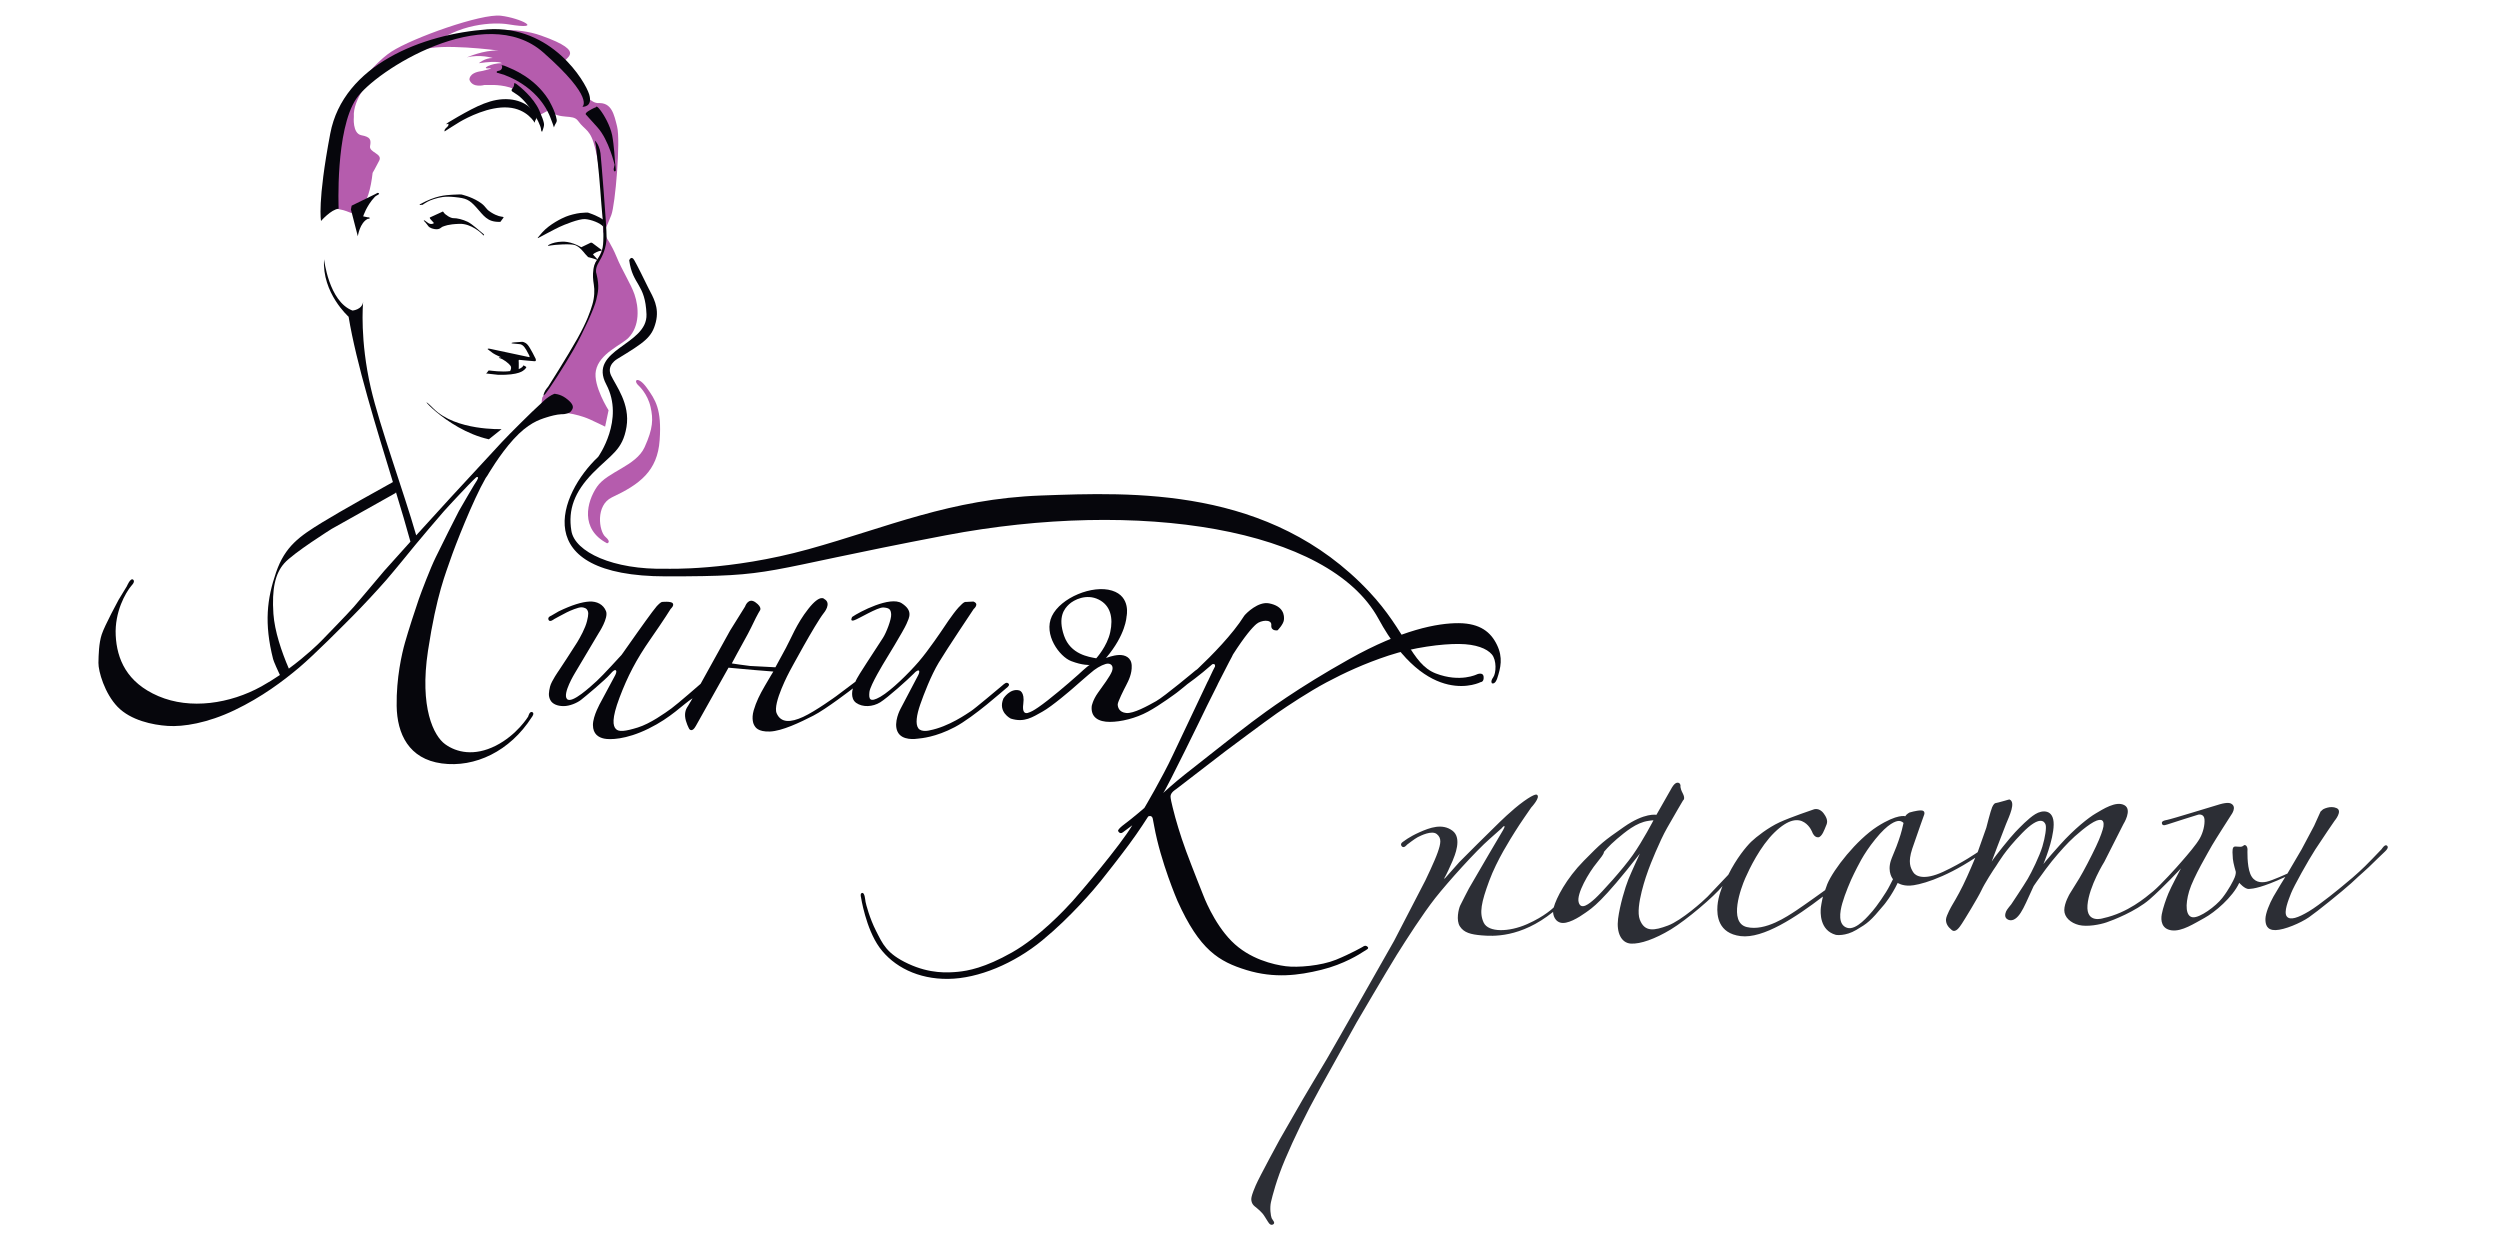 <?xml version="1.0" encoding="UTF-8"?> <svg xmlns="http://www.w3.org/2000/svg" version="1.2" viewBox="0 0 3032 1529" width="159" height="80"><defs><clipPath id="cp1"><path d="m-400-455h3508v2480h-3508z"></path></clipPath></defs><style>.a{fill:#b55cad}.b{fill:#2c2e35}.c{fill:#06060c}</style><g clip-path="url(#cp1)"><path class="a" d="m655.7 483.3l17.5-27.5 33.3-56.8c0 0 12.1-29.6 13.9-35.6 1.8-6-1.6-29.4-1.6-29.4 0 0-1-13 2.9-17 3.9-3.9 9.2-20.1 9.2-20.1l1.8-9.7c0 0 7.5 10.8 13.1 24.5 7.1 17.4 17.5 33.1 22 46.1 5.5 16 6.5 38.5-7.1 52.6-8.6 9-35.6 19-39.8 40.1-3.7 18.3 15.4 48.2 15.4 48.2l-4.2 19.9c0 0-10.4-5.1-18.5-8.8-8.1-3.7-29.6-10.7-46.4-7.6-16.7 3.1-11.5-18.9-11.5-18.9z"></path><path class="a" d="m449.5 210.1c-2.1 18.2-6.3 37.3-16.8 45-10.5 7.7-8 2-24.1-0.8-16.1-2.8-13.6-64.2-6.6-94.3 7-30.1 44.4-80.4 70.3-97.2 25.9-16.8 109.2-46.5 133-43.7 23.8 2.8 54.1 17.9 9.4 10.5-17.9-3-62.6-1.1-94.8 27.6 0 0 74.9-35 134.3-14 59.5 21 25.2 27.3 28 33.6 2.8 6.3 25.7 49.2 41.8 48.5 16.1-0.7 19 13.7 22.7 28.6 4.3 17-2.2 95-7.1 107.6-4.9 12.6-9.8 22.4-9.8 22.4 0 0-0.7-65.8-9.3-101.9-6.1-25.7-12.2-22.5-21.3-35.1-6.5-9-21.1-0.5-35.9-12.8l-10.2 5.5c0 0-12.9-20.2-26.2-28.6-13.3-8.4-32.8-7.7-32.8-7.7h-8.7c0 0-14.3 4.2-18.2-6.3 0 0-1.1-8.4 14.3-10.5 0 0 18.8-4.1 9.1-3.4-9.8 0.7 2.8-6.3 16-6.3 0 0-3.5-3.5-27.9 0 0 0 7-6.3 16.8-6.3 0 0-15.4-4.9-31.5-0.7 0 0 20.3-9.1 38.4-8.4 0 0-71.5-9.5-92.5-0.4-20.9 9.1-60.7 32.5-60.7 32.5 0 0-24.1 26.9-22.5 48.5 0 0-2 20.3 9.2 22.4 11.2 2.1 11.9 5.6 10.5 13.2-1.4 7.7 15.4 9.1 11.2 17.5-4.2 8.4-8.1 15-8.1 15z"></path><path class="a" d="m772.8 468.7c0 0 11 9.8 14.6 26.2 3.2 14.3 3.2 25.6-7.3 48.7-10.5 23-45.2 29.7-57.8 48-12.6 18.3-20.8 51.5 12.2 68.8 0 0 5.8-1.1-2.1-7.9-7.8-6.8-12.2-38.4 8.1-48 33.5-15.7 55.3-31.8 57.9-69.5 2.7-37.7-5.2-49-15.7-63.7-10.5-14.7-17.3-9.4-9.9-2.6z"></path><path fill-rule="evenodd" class="b" d="m2854.6 1073.6c-11.4 10.3-41.6 34.6-51.4 41.4-10.2 7-29.8 15.4-40.6 15.6-10.7 0.2-12.4-6.9-12.3-13.7 0.2-6.9 4.9-18.4 9.7-27 4.8-8.5 14.5-24 14.5-24-28.2 13.1-39.1 14.4-44.3 14.7-5.1 0.3-11.7-7.5-11.7-7.5-8.2 17.8-30 36-42.3 42.7-12.4 6.7-27.3 16.7-39.8 15.1-12.4-1.6-13.5-12-12.1-19.6 1.4-7.7 5.4-18.9 8.1-25.4 2.6-6.6 15.2-30.3 15.2-30.3 0 0-21.6 23.3-38.3 37.8-16.7 14.4-44.4 25.2-52.2 27.8-7.8 2.7-23.4 5.7-33.5 3.2-10.1-2.5-17.8-9.4-17.8-18.1 0-8.7 6.6-19.8 6.6-19.8 0 0 6.5-10.4 11.7-18.9 5.1-8.4 14.8-27.1 20.2-38.6 5.5-11.5 8.4-20.3 9.1-24.3 0.6-4.1 0.6-10.4-8.1-7.3-8.8 3.1-26.7 18.7-33.8 26-7.2 7.3-18.9 20.4-28.1 32.9-9.2 12.4-14.8 20.7-14.8 20.7-7.9 17.1-11.5 25.9-15.6 32.2-4 6.4-9.6 11.3-15.3 8.8-5.6-2.5-3.5-7.8-2.6-10.2 0.9-2.3 6.2-8.5 6.2-8.5 0 0 15.3-22.9 20-30.9 4.7-7.9 14.5-28 17.9-39.4 3.4-11.4 5.1-22.9 3.9-26.6-1.3-3.8-6.9-12-28.5 10.2-21.7 22.3-28.5 35.4-31.6 39.9-3.2 4.5-14.1 21.4-18.1 30.1-4.1 8.7-20.8 36-23.6 40.2-2.8 4.2-7.6 11.7-12.4 7.6-4.9-4-7-7.9-6.9-12.7 0.2-4.9 7.2-16.9 7.2-16.9 0 0 7.5-12.3 13.5-24.6 6.1-12.3 14.9-33.6 14.9-33.6-39.5 26.3-69.5 33.5-79.2 33.9-9.7 0.5-15.1-3.3-15.1-3.3-7.3 15.5-16.5 26.5-16.5 26.5-17 20.5-20.1 22.5-33.7 30.6-13.5 8.1-24.9 6.1-24.9 6.1-20.1-5.5-18.9-27.8-18.3-33.2 0.7-5.5 2.5-13.4 2.5-13.4-32.7 25.1-72.7 51.5-100 48.1-27.3-3.4-29.1-24.8-28.2-36.8 0.9-12 6.2-24.1 6.2-24.1-10.3 12.8-43.9 41.3-62.9 52.8-19 11.5-36.9 17.9-48.6 17.2-11.7-0.8-17.6-13.3-15.5-30.1 2.2-16.8 8.6-38.2 12.5-47.9 3.9-9.6 14-31.4 14-31.4-46.3 59.5-57.9 66-66 71.8-8.1 5.8-22.6 14.8-31 12-8.5-2.8-8.5-12.9-8.5-12.9-39.7 31.9-73.7 29.6-86.9 28.5-13.2-1.1-21.4-3.3-26.3-10.8-5-7.4-1.6-21.6 0.3-25.5 1.8-3.9 10.7-20.9 10.7-20.9l24.5-42.1c0 0 15.7-26.8 16.7-28.3 0.9-1.6 2.6-4.5 1.8-5.2-0.8-0.6-3.4 2.7-3.4 2.7l-14.2 12.6c-17.3 15.1-50.8 52.4-66.4 72.1-15.5 19.8-34.2 49-46.9 69.2-12.6 20.3-48.7 82-48.7 82 0 0-25.1 44.9-44.1 79.3-19 34.4-31.7 61.1-42.6 86.6-10.9 25.6-15.7 45.2-17.4 52.4-1.7 7.2-0.3 17.1 0.8 19.6 1.1 2.5 4.9 5.5 2 7.5-3 2-5.3-1.4-5.3-1.4 0 0-2-2.8-5.2-8.1-3.1-5.3-8.5-9.4-12.3-12.5-3.7-3.1-4.2-7.3-3.9-9.6 0.4-2.4 0.7-4.7 5.3-15.6 4.7-10.9 29.2-55.8 29.2-55.8l28-48.8c0 0 22.3-37.7 29.2-49 6.8-11.4 81.8-143.7 81.8-143.7l38-73.4c0 0 11.4-23.5 15.1-34.3 3.7-10.7 5-17.1-1.1-22.1-6.1-5-19.8 2-23.2 3.7-3.4 1.7-13.1 9.2-13.1 9.2 0 0-3.9 5.2-6.5 1.7-2.7-3.4 2.8-6 2.8-6 0 0 5.9-5 18.8-10.8 13-5.8 27.8-11.1 40.1-2 12.3 9 2.6 30.8 0.3 36.6-2.4 5.8-8.3 18.4-9.8 20.6-1.6 2.1 0.6 0.6 0.6 0.6 0 0 14.2-16.1 17.4-19.6 3.3-3.6 39.6-39.5 44-43.7 4.3-4.2 19.8-19.8 34.3-30.2 14.5-10.4 16-7.9 16-7.9 4.8 2.9-7 15.5-7 15.5 0 0-14.5 20.8-19.6 29.2-5.2 8.4-22 34.3-31.5 60.1-9.5 25.9-12.3 38.7-6.6 50.7 5.8 12 30.6 11.5 52.6 1.8 21.9-9.6 32.5-20.4 32.5-20.4 3-11.2 15.1-34.9 36.6-56.7 21.5-21.8 23.3-23.4 48.7-41.1 25.4-17.8 39.5-14.7 39.5-14.7l18.3-32.2c0 0 3.4-6.6 7-6.9 3.6-0.3 4 3.3 4 3.3 0 0-0.9 2.8 2.7 9.6 3.6 6.9 0.4 8.6 0.4 8.6 0 0-10.4 17.6-19.4 33.5-9.1 15.9-20.8 45.4-22.6 50.5-1.9 5.1-16.5 45.3-10.6 60.9 5.9 15.6 17.7 13.4 34.1 7.3 16.4-6 43.5-30.2 48.3-35.2 4.8-5 25.2-26.6 25.2-26.6 10-20.1 21.7-34.1 27.8-40.1 6.1-5.9 20.9-17.4 34.4-23.6 13.6-6.3 41-15.5 41-15.5 0 0 6.9-3.4 12.9 4.9 6.1 8.2 3.8 12.3 2.4 15.5-1.4 3.3-4.6 13-9.2 13.3-4.7 0.3-7-5.6-7-5.6 0 0-2.7-8.1-10-12.6-7.3-4.6-18.7-4.7-36.2 12.3-17.4 16.9-30.5 44.2-35.5 55.6-5 11.4-20.9 53.9 1.9 59.4 22.7 5.4 49.5-13.3 60-20.1 10.4-6.9 35.2-24.8 35.2-24.8l2.6-7.3c7.7-18.4 35.7-53.8 60.6-69.9 25-16 34.2-12.6 34.2-12.6 1.1-2.3 5-4.5 5-4.5 0 0 8.4-2.6 14.1-2.6 5.8 0 3.9 5.1 3.9 5.1 0 0-8.8 24.6-14.5 41.4-5.6 16.9-2 23.4 1 28.4 2.9 5 13.1 10.6 36.6-0.3 23.5-10.9 41.9-23.8 41.9-23.8l10.5-29.7c0 0 5.2-20.7 7.1-25 1.9-4.4 3.8-4.9 3.8-4.9 0 0 7.1-1.5 11.3-2.9 4.2-1.4 6-1.6 6-1.6 7.9 3.4 0 19.6-4.3 30.1-4.2 10.4-17.4 45.5-17.4 45.5 4.1-6.7 23.2-30.2 28.7-35.9 5.4-5.6 16-16.8 24.4-21.9 8.4-5.2 22.6-6.3 22.3 12.9-0.3 19.2-12.5 47.8-12.5 47.8 0 0 3-4.2 20.3-23.5 17.3-19.3 34.7-33 43.3-38 8.6-5 24.6-15.6 34.8-10.1 10.1 5.4-1.1 23-1.1 23l-23.2 45.8c0 0-18.6 29.6-20.5 52.7-1.8 23.1 19.2 15.9 19.2 15.9 29.8-6.5 51.4-25.1 60.6-32.7 9.2-7.7 28.4-28.8 35.2-36.8 6.9-7.9 17.2-19.9 21.4-27.3 4.2-7.3 6.4-16.8 5.8-23.6-0.7-6.9-7.4-5.5-7.4-5.5 0 0-33.2 10.3-37.8 12-4.7 1.7-6.3 0.9-6.6-1.9-0.3-2.8 6.1-3.6 6.1-3.6 7-1.4 54.7-16.3 64.5-19.1 9.8-2.8 12.8-1.1 12.8-1.1 8.9 3.7 0.8 14.2 0.8 14.2 0 0-19 29.6-23.1 36.7-4 7.2-22.9 39-27.9 55.8-5 16.9-4.2 30.9 4.4 31.8 8.5 0.9 28-13.4 35.8-23.4 7.8-9.9 13.6-21.2 15.1-25 1.6-3.9 1.4-6.8 1.4-6.8 0 0-3.1-10.4-3.6-15.8-0.4-5.5-0.9-11.3 0.4-13.6 1.2-2.3 4-1.1 8.5-1.1 4.5 0 3.9-2.9 6.4-1.9 2.5 1.1 2.5 5 2.5 5 0 0-0.9 19.3 3.4 29.9 4.4 10.6 13.1 10.9 19.8 9.5 6.7-1.4 25.3-9.9 25.3-9.9l17.3-29.5 15.2-28.6 7.8-17.3 3-2.7c0 0 8.7-5 16.5-1.5 7.8 3.4-2.5 15.5-2.5 15.5 0 0-14.6 21.2-23.4 34.8-8.7 13.5-26 44.4-29.4 53.1-3.4 8.7-9.2 22.9-5.3 28.2 3.9 5.3 14 1.6 26.9-6.1 13-7.6 40.2-30.2 40.2-30.2l12.8-10.7 8.3-7.4c6.4-5.4 27.2-27.4 27.2-27.4 0 0 3.8-6.2 6.3-4.3 2.5 1.8 0.3 4.8-2 7-2.4 2.1-15.3 14.8-20 19.3-3.9 3.7-10.6 9.6-12.7 11.5zm-854.3-75.8c-15 2.1-28.2 13.6-38.3 22-10 8.5-15.9 15.9-15.9 15.9 0 0 1.7 0.7-8.4 12.9-10 12.1-25 37.9-22.2 48.1 2.8 10.3 12.9 1.9 20.1-4.6 7.3-6.6 33.9-35.8 45.8-52.9 12-17 25-42 25-42-0.5-0.3-6.1 0.6-6.1 0.6zm310.1 2.6c0 0-1.9-2.4-5.5-2.5-3.6-0.1-13.2 2.8-28.7 22.1-15.6 19.2-21.6 33.6-25.9 41.8-4.2 8.2-11.3 25.4-14.3 36.1-3.1 10.8-5.5 26.3 5.8 29.9 11.3 3.6 26.3-15.2 30.9-20.3 4.5-5.1 16.6-22.1 20.9-31l4-7.8c0 0-7.1-8-2.7-22.3 0 0 2-5.8 4.6-11.7 2.7-6 7.4-19.6 8.8-25.5q2.1-8.8 2.1-8.8z"></path><path class="c" d="m743.6 200.3c0 0-6.8-29.9-20.7-45.4l-13.9-15.4c0 0-2.4-1.3 3.1-4.7 5.5-3.4 8.9-4.5 8.9-4.5 0 0 0.3-2.9 5 3.2 4.7 6 12.3 19.1 14.7 31.1 2.3 12.1 3.4 31.7 3.4 31.7 0 0 1 8.9 1 10.5 0 1.6-2.6 2.9-2.6-1.3z"></path><path class="c" d="m628.7 418.4c0 0-7.1-0.6-9.3-0.9-2.2-0.3-1-1 2-1.3 3-0.3 9.8-0.7 9.8-0.7 0 0 3.5-0.1 6.8 3.7 3.3 3.8 9.6 16.8 9.6 16.8 0 0 1.4 3.3-1.3 3.1-2.8-0.1-18.4-1.7-18.4-1.7 0 0-1.1 0-0.9 1.3 0.3 1.3 0.1 10 0.1 10 0 0 5-2 5.3-4.1 0 0-0.3-0.8 1.9 0.2 2.1 1.1 2.1 1.5 2.1 1.5 0 0-0.7 1.6-2.2 2.9-1.5 1.3-6.5 7-32.1 6.4l-14.5-1.6c0 0 0-0.5 0.5-0.7 0.5-0.1 2.1-2.7 2.1-2.7 0 0 0.2-0.3 1.7-0.2 1.4 0.1 14.7 2.1 24.7 0.7 0 0 2.4-3.8 0.5-6.5-1.9-2.8-8.9-8.3-13.1-9.2 0 0-2.1-1-0.5-1 1.6 0 2.2-0.1 2.2-0.1 0 0-7.4-3.2-9.8-4.9-2.5-1.7-6.7-5.1-6.7-5.1 0 0 0.6-1 3.1-0.3 2.5 0.6 46.9 10 46.9 10 0 0 2.2 1 0.5-2.3-1.8-3.4-4.9-10-8-12 0 0-1.5-1.1-3-1.3z"></path><path class="c" d="m386.8 268.6c0 0 12.1-14 21.4-14.9 0 0-4.2-95.5 21.4-133.7 22.9-34 156.5-118.7 227.3-56.3 63.5 56 47.5 66.1 47.5 66.1 0 0 13 0.9 8.4-14.9-4.7-15.8-45.7-84.7-123.9-79.2-78.2 5.6-175.1 42.9-190.9 126.7-15.9 83.8-11.2 106.2-11.2 106.2z"></path><path class="c" d="m606.3 521.6c0 0-55.6 2.2-82.6-24.8-27-27.1 13 25.1 67.1 37.2z"></path><path class="c" d="m443.8 265.9c-10 4.7-12.3 21.3-12.3 21.3l-8.4-32.6 0.9-4.6 27.6-13.5 4-2.1c0 0 3.7 0.7 0.4 2.4-3.3 1.7-4 2.7-4 2.7-10 10.6-14 23.5-14 23.5l5.8 1.2c0 0 2.1-0.3 2.1 0.9 0 1.2-2.1 0.8-2.1 0.8z"></path><path class="c" d="m721 177.5c0 0 0.8 9.1 2.4 22.2 1.6 13.1 4.2 49 4.2 49 0 0 1.3 15.5 1.8 19.1 0.5 3.7 0.8 19.7 0.5 24.9-0.2 5.2-0.7 12.1-4.4 18.1-3.7 6-6.6 9.4-7.6 16.5-1 7.1-0.5 12.6 0.5 18.8 1.1 6.3 0.8 15.5-1.8 24.1-2.6 8.7-6.3 19.9-18.1 41.2-11.8 21.2-35.6 58.6-35.6 58.6 0 0-3.7 4.2-4.7 7.1-1.1 2.9-2.1 5.8 1.6 1.3 3.6-4.4 22.2-32.5 34.3-53.9 12-21.5 25.1-50.3 27.2-59.8 2.1-9.4 4.2-15.9 0.3-31.9 0 0-2.4-5.3 2.6-13.6 5-8.4 9.4-17.6 9.7-30.7 0.2-13.1-6.8-97.2-7.4-102.1-0.5-5-3.1-12.1-6.8-15.5z"></path><path class="c" d="m650.6 288.5c0 0-1.1 1.4 0.2 0.8 1.2-0.6 19.7-10.6 25.5-13.3 5.7-2.7 23.8-10.1 31.3-9.7 7.5 0.5 18.8 4.8 22.3 9.3v-8.5c0 0-5.6-4.2-17.3-8.2l-1.5-0.5c0 0-3.8-0.1-9.2 0.5-5.3 0.6-13 2.6-17.4 4.4-4.5 1.8-19.6 8.9-28.9 19.3z"></path><path class="c" d="m663.7 298.8c0 0-2.2 0.1-0.5-0.9 1.6-1.1 6.3-3.1 12-3.8 5.7-0.7 14.4-1.2 28 6.4l10.6-5.1c0 0 1.3-1.1 2.8 0 1.5 1.2 11.5 8.6 11.5 8.6 0 0-0.2 1.1-1.6 0.9-1.5-0.1-8.2 2.7-9.1 4.5l5.6 6.1c0 0-0.5 0.8-1.7 0-1.2-0.8-9.9-3-9.9-3 0 0-1.6-1.6-3.5-3.8-1.8-2.2-6.7-8.8-12.5-10.8-5.9-1.9-25.3-0.3-29 0.4z"></path><path class="c" d="m507.2 248.2c0 0-1.4 1.4-0.1 1 1.2-0.3 3.2-0.3 3.2-0.3 0 0 0.4-0.4 1.7-1.2 1.2-0.7 5.5-3.8 12.3-5.8 6.7-2 12.6-3.7 25.5-2.3 13 1.4 17 2.7 25.9 12.7 8.9 9.9 13.1 17.5 27.7 17.4h1.4l4-5.5c0 0-0.1-0.4-1.4-0.7-1.3-0.2-6.1-0.4-14-5.4-7.9-4.9-5.3-7.2-15.1-13.2-9.8-6.1-20.9-8.5-20.9-8.5 0 0-2.6-0.3-11.3 0.3-8.7 0.6-19.7 1-38.9 11.5z"></path><path class="c" d="m582.1 284c0 0 2.1 2.2 2.5 2.2 0.3 0 1.3-0.8-1.7-2.9-2.9-2.1-11.8-10.6-17.7-13.6-5.9-2.9-13.5-4.7-17.3-4.5-3.7 0.2-10.5-4.5-11.8-6.7-1.3-2.2-1.4-1.2-4-0.1-2.5 1.1-12.9 5.9-12.9 5.9 0 0-1.1 0.5 1.5 3.1 2.6 2.6 3.3 3.8 3.3 3.8 0 0-3.5 3-8.2-1-4.7-4-4.6-1.9-3.4-1.1 1.2 0.9 4.8 5.8 4.8 5.8 0 0 1.3 2.5 7.8 3.6 6.4 1 7.6-2.4 10-3.1 2.4-0.7 5.6-2.8 20.1-3.3 14.5-0.5 27 11.9 27 11.9z"></path><path class="c" d="m669.9 154.9c0 0-2.3-7.3-4.6-12.7-2.2-5.4-13.9-35.3-56-51.3l-8.7-2.5c0 0-1.6-1.9 2.4-2.4 4-0.6 4.5-5.1 3.5-6-1-0.8 0.7-1.4 6.6 1.3 6 2.6 33 12.7 50.2 39.8 0 0 8.3 13.8 9.9 24.1 0 0 0.7 2.2-0.9 4.5-1.5 2.3-2.4 5.2-2.4 5.2z"></path><path class="c" d="m622.6 113.4l-3.2-2.1c0 0-2.2-1.1 0-3.7 2.3-2.6 2.1-5.4 2.1-5.4 0 0-0.7-2.6 3.2 0.2 3.8 2.8 20.4 16.1 27.4 31.9 7 15.9 5.7 17.2 5.6 18.9-0.2 1.7-2.1 6.8-2.1 6.8 0 0-1.3 0.5-1.4-3-0.2-3.5-5.4-14.3-10.3-21.4-4.9-7.2-13.1-17.3-20.3-21.5z"></path><path class="c" d="m537 159.8c0 0 9.6-6.4 18.5-11.7 8.9-5.2 35.8-19.2 58.9-17.4 23 1.7 32.1 18.5 32.1 18.5 0 0 0.2-2.3 1.6-4.4 1.4-2.1 1.2-3.5-0.6-6.4-1.7-3-10.8-15.9-31.9-17.7-21.1-1.7-40.2 8.6-62.4 21.2-22.1 12.5-11.8 8.5-11.8 8.5 0 0 1.4 1.6-1.4 4-2.8 2.5-3.5 3.9-3 5.4z"></path><path class="c" d="m495.5 658.4q0 0 0 0z"></path><path class="c" d="m669.9 752.7c0 0 11.4-6.3 15.7-8.4 4.2-2.1 13.7-6.1 17.7-6.1 0 0 4.9 0 6.8 2.8 1.9 2.8 2.1 5.4 0 14-2.1 8.7-8.4 19.9-11.9 25.7-3.5 5.9-22.2 34.2-22.2 34.2 0 0-9.1 12.8-10.8 19.6-1.6 6.8-2.3 11.4 0.3 16.4 2.5 4.9 8.6 7.4 16.1 7.4 7.5 0 16.1-3.7 21-7.4 4.9-3.8 29.7-24.4 36-31.8 6.3-7.5 7-3.5 7-3.5 0 0 0.7 1.1-1.1 4.9-1.9 3.7-17.8 33.2-17.8 33.2 0 0-9.4 16.3-9.4 27.5 0 11.3 7 15.2 13.6 16.6 6.5 1.4 25.9 1.7 54-12.1 28-13.8 41.1-29 53.5-36.9l-5.8 9.8c0 0-3.8 4.4-3.3 11.9 0.5 7.5 5.1 15.6 5.1 15.6 0 0 3.3 5 8-3.7 4.7-8.6 39.7-70.8 39.7-70.8l30.9 2.8 23.6 1.9c0 0-4.5 7.2-10.5 17.7-6.1 10.5-10.3 19-13.4 29.5-3 10.5-0.2 17 1 18.7 1.1 1.6 3.9 7.5 18.7 7 14.7-0.5 36.9-11.2 52.6-19.2 15.6-7.9 48.3-33.2 48.3-33.2 0 0-3.9 12 4 17.6 8 5.6 20.1 4.9 29.2-0.7 9.1-5.7 33.4-27.4 41.2-35.3 0 0 3.5-4.2 5.8-3.3 0 0 1.6 0.9-0.9 5.8-2.6 4.9-21.5 40.9-21.5 40.9 0 0-8.9 16.4-3.5 27.6 5.3 11.2 21.9 8.9 25.2 8.4 3.3-0.4 21-1.6 44.4-14 23.4-12.4 59.4-44.9 62.4-47.2 3.1-2.3 4.7-4.4 2.4-6.1-2.4-1.6-4.7 0.7-7.5 3.1-2.8 2.3-33.2 28-37.7 30.8-4.4 2.8-26.8 18.9-50.4 23.4 0 0-9.9 2.6-13.6-2.6-3.7-5.1-2.1-15.9 2.3-28.7 4.5-12.9 13.1-35.3 22.5-51 9.3-15.6 42.5-65.2 42.5-65.2 0 0 7.5-6.3-0.4-9.1l-9.4 0.5c0 0-1.4-1.2-8.6 6.7-7.3 8-19 26-19 26 0 0-17.5 26.2-29.4 39.9-11.9 13.8-33.2 34.9-46.5 42.6-13.4 7.7-14.3 2.6-13.4-5.9 1-8.4 18.5-36.9 18.5-36.9 0 0 23.4-38.1 26.6-45.8 3.3-7.7 8.2-15.9-5.8-25-14-9.1-51.2 10.3-60.3 16.6 0 0-3.3 5.8 2.1 4.2 5.4-1.6 28.8-16.1 35.8-15.7 7 0.5 9.1 2.1 9.5 8.2 0.5 6.1-6 22.7-10 28.8-4 6-15 23.1-19.9 30.6-4.9 7.5-12.4 19.1-13.5 22.6l-23.4 17.6c0 0-25 18.2-40.2 25.2-15.2 7-27.1 7.5-32.2-4.4-5.2-11.9 15.8-51 15.8-51 0 0 30.9-57.5 41.6-71 0 0 9.9-11.7 0.5-16.9 0 0-4.9-6.5-19.4 12-14.5 18.4-21 36.2-27.3 47.6-6.3 11.5-12.7 23.4-12.7 23.4 0 0-26.8-1.4-30.8-1.6-4-0.3-22.2-3.1-22.2-3.1 0 0 10.7-20.1 15.6-28.7 5-8.6 11.7-22.7 13.6-26.6 1.9-4 4.9-8.9 4.9-8.9 0 0 3.5-3.8-5.4-10.1-8.8-6.3-12.6 5.2-12.6 5.2l-18.2 29.2-35.8 64.7c0 0-27.8 24.3-35.5 29.9-7.7 5.6-25.7 18.5-40.9 23.2-15.2 4.7-23.1 5.6-26.6 1.8-3.6-3.7-5.4-12.1 4.4-38.1 9.8-25.9 20.3-46.2 37.4-70.8 17.1-24.5 24.8-37.1 24.8-37.1 0 0 4.6-4 2.5-6.8-2.1-2.8-13.1-1.6-13.1-1.6 0 0-1.8 0.2-6.3 5.1-4.4 4.9-23.8 32.3-23.8 32.3l-18.9 26.8c0 0-23.2 25.5-30.2 31.8-7 6.3-30.4 28.3-36.2 22-5.9-6.3 9.6-31.6 9.6-31.6l28.9-48.6c0 0 12.2-18.4 8.9-26.6-3.2-8.2-11.2-12.2-20.3-11.7-9.1 0.5-21.3 4.2-37.2 11.9l-9.3 5.4c0 0-4.5 1.4-3.1 4.9 1.5 3.5 6.6-0.7 6.6-0.7z"></path><path class="c" d="m1660.7 719.1c45.6 48.5 51.3 88 81.1 99.5 29.9 11.5 50.3 1 50.3 1 0 0 7.4-3.1 7.9 3.2 0.5 6.3-3.5 6.3-3.5 6.3 0 0-64.3 33.5-124.3-76.9-60.1-110.3-291.4-146.2-526.1-101.5-234.6 44.7-201.5 49.9-340 49.9-169-0.1-129.9-100.6-82.4-145.3 0 0 32.4-45.2 9.8-88-22.7-42.8 50.3-47.5 48.9-85.2-1.4-37.7-16.8-35-21-65.7 0 0 2.5-6.4 6.1-0.2 3.7 6.3 12.1 23.6 17.3 34.1 5.3 10.5 13.6 23 8.9 41.4-4.7 18.3-13.1 24.1-46.6 44.5 0 0-13.6 7.3-7.9 19.9 5.8 12.6 23.6 34.6 18.9 62.9-4.7 28.2-18.3 33-40.9 56-22.5 23.1-30.3 44.5-26.1 70.2 4.1 25.7 50.8 47.7 115.2 46.1 0 0 77.1 2.9 173-23.7 95.9-26.6 172.5-61.3 282.9-65.3 110.4-4 278.1-11.3 398.5 116.8z"></path><path fill-rule="evenodd" class="c" d="m1464.8 828.1c3.7-7.9 6.1-12.9 6.1-12.9l2.5-4.9c0 0 1.1-3.9-2.9-3l-0.3 0.1c-15.8 14-30.5 24.3-30.5 24.3l-2.5 2.1c-5.9 4.9-10.5 8.4-10.5 8.4 0 0-20.1 15-34.8 22.9-14.7 8-32.7 12.4-46.3 12.4-13.6 0-23.4-5.4-22-19.2 0 0 1.2-7.2 7.5-16.1 6.3-8.9 14.7-19.9 17.1-26.2 2.3-6.3-1-9.1-4.5-9.3-3.5-0.3-11.2 3.3-17.3 7.9-6 4.7-26.4 22.7-26.4 22.7 0 0-24.5 21.3-36.4 27.8-12 6.6-21.8 13.6-38.4 8.4 0 0-16.1-7.9-8.9-24.5 0 0 8-12.6 19-9.8 0 0 7.2 1.1 5.1 16.6-2.1 15.4 7 10.2 7 10.2 0 0 4.2-0.2 22.7-14.7 18.5-14.5 37.2-31.3 37.2-31.3 0 0 11.2-10.5 13.8-11.7 0 0-8.5 0.7-22.5-4.7-14-5.3-34.1-32.2-23.4-54.7 10.8-22.4 49.4-38.3 73-31 23.6 7.2 17.7 31.7 17.7 31.7 0 0-0.7 21.8-25 50.3 0 0 8.7-3.5 15.9-3.7 7.3-0.3 15 3 15.4 12.8 0.5 9.8-3.9 18.5-6.7 23.9-2.8 5.3-10.3 20.3-10.3 23.3 0 3.1 1.4 9.6 10.3 10.5 8.8 1 26.4-8.8 36.4-14.4 10.1-5.7 47.7-37.2 47.7-37.2l1.2-0.8 1.4-1.1c17.7-16.8 42.6-42.1 56.6-64.4l0.1-0.2c2.7-3.5 17.2-17.7 30.2-15.2 17.8 3.4 18.8 14.7 18.1 20.3-0.7 5.5-7.7 12.5-7.7 12.5 0 0-8.3 1.4-7.6-6.3 0.7-7.6-12.6-6.2-18.2-1.3-5.1 4.4-13.7 14.1-28.4 37 0 0-2.2 4.8-4.7 9.1-5 9.7-8.3 16.1-13.5 26.3l-0.8 1.8c-6 11.8-10.7 21.2-12.5 25-4.9 10.3-48.9 100.7-53.3 106.1 0 0 13.1-12.1 26.6-22.7 13.6-10.5 62.7-49.7 80.9-63.3 18.2-13.6 55.6-41.4 119-76.9 63.3-35.5 107-43.7 133-43.5 25.9 0.3 38.8 11 46.2 26.4 7.5 15.5 4.5 27.9 0.3 40.7 0 0-2.1 7.3-6.3 6.1 0 0-2.4-2.1 1.4-7.3 3.7-5.1 4.4-21-1.7-28-6-7-19.1-12.4-39.7-12.6-20.6-0.3-55.9 4.2-85.5 14-29.7 9.8-53.8 21-75.8 32.7-21.9 11.7-46.5 28.1-60 37.4-13.6 9.4-63.1 46.5-63.1 46.5l-59.9 46.1c0 0-6.5 3.7-6.5 8.6 0 4.9 5.1 22.7 5.8 25.7 0 0 5.4 19.9 13.1 40.7 7.7 20.8 20.8 53.5 20.8 53.5 0 0 12.4 33.7 34.4 55.9 21.9 22.2 51.4 28.7 65.9 30.6 14.5 1.9 43-0.5 61.2-7.9 18.3-7.5 32.5-15.7 32.5-15.7 0 0 3-2.6 5.6-0.2 2.6 2.3-0.7 3.5-4.7 6-3.9 2.6-23.8 15.5-51.4 22.2-27.6 6.8-57 10.6-90.7 0.3-33.6-10.3-57.2-24.3-84.1-84.2 0 0-20.3-46.9-28.3-90.9l-1.6-8.4c0 0-0.5-5.4-5.6-3.3 0 0-11.7 18.5-23.2 33.9-11.4 15.4-26.6 34.8-34.3 44.4-7.7 9.6-36.7 44-71.1 72.2-34.3 28.3-77.8 46.6-114.5 47-36.7 0.5-66.6-14.9-83.5-38.1-16.8-23.1-22.6-61.4-22.6-61.4 0 0-1.4-4.7 1.6-5 3.1-0.2 3.5 8.5 4 11 0.5 2.6 4.9 19.9 12.8 35.3 8 15.5 12.4 27.4 39.1 39.8 26.6 12.4 48.1 10.9 60.3 9.8 12.1-1.2 32.5-4.7 65.9-23.6 33.4-19 64-51.9 73.4-62.2 9.3-10.3 58.4-68 72.7-92.3l-10.6 7.9c0 0-3.9 4-6.5-0.7 0 0-2.1-1.4 8-8.9 10-7.4 23.8-19.4 23.8-19.4 0 0 21.5-36.2 34.8-64.7 10.3-22 33-69.6 42.2-89.1zm-135.7-27.9c0 0 13.3-14.5 17-31.8 3.8-17.3 0.5-32.5-14.2-39.7-14.8-7.3-30 0.4-35.8 5.8-5.8 5.4-14 15.4-6.1 38.3 8 22.9 30.4 25.7 39.1 27.4z"></path><path fill-rule="evenodd" class="c" d="m474.1 585.8c-20.2-66.1-44.5-144.2-53.8-200.8 0 0-32.6-28.9-29.8-69.9 0 0 5.6 51.3 34.5 62.4 0 0 11.9-0.9 13-10.9-0.3 3.2-4.1 46.8 9.3 105 10.9 47.1 40.4 127.5 55.1 178.9l0.1 0.2c10.4-11.5 32.6-35.8 42.1-46.2 12.6-13.8 54.5-58.9 62.2-67.3 7.7-8.4 39.3-39.7 44.4-44 3.7-3 9.9-10.8 19.2-14.5 0 0 6.7 0.1 13.7 5.1 7 5.1 10.3 9.6 8.2 13.6-2.1 4.1-4 4.6-7.1 5.4-3.2 0.9-6.1 0.7-6.1 0.7-6.2 0.3-13.3 2.3-18.1 3.8-9.6 3-22.7 7.5-40 26.4-17.3 18.9-32 44.4-32 44.4l-2.1 3c-15.6 27.1-37.6 83.5-42.8 98.9-5.1 15.4-16.8 41.8-27.3 111-10.5 69.2 7 103.6 20.8 113.6 13.8 10.1 35.5 15 61.5 1.9 25.9-13.1 39.5-35.5 39.5-35.5 0 0 1.6-6.8 4.9-5.4 3.3 1.4-0.5 6.1-0.5 6.1-26.6 41.6-69.2 61.7-109.4 56.3-40.2-5.4-54.4-36-54.9-69.9-0.5-33.9 6.3-63.6 10.1-76.9 3.7-13.3 13.5-43.5 16.8-52.8 3.3-9.4 14-37.6 20.6-51 6.5-13.3 24.3-49.1 28.2-56.3 4-7.2 17.6-30.2 18.7-32 1.2-1.9 5.9-8.4 4.2-9.1-1.6-0.7-1.8 0.2-5.6 3.7-3.7 3.5-28.3 29.5-35.7 37.9-7.5 8.4-30.4 35.7-34.9 41.1-4.4 5.4-24.3 29.9-35 42.3-10.8 12.4-29.7 32.7-41.4 44.4-11.7 11.7-45.3 45.8-64.7 62.2-19.4 16.3-45.1 35.7-78.3 51.6-33.2 15.9-62.4 20.4-81.1 19.2-18.7-1.2-45.1-6.8-61-23.1-15.9-16.4-23.6-43.5-23.4-53.6 0.2-10 0.5-23.8 4-34.5 3.5-10.8 20.5-42.1 20.5-42.1l10.1-16.6c0 0 4.2-10.3 7.5-8 3.2 2.4-1.9 7.3-1.9 7.3-7.3 8.6-20.6 32-19.2 60.5 1.4 28.5 13.1 57.3 51.9 73.9 38.8 16.6 87 9.3 125.3-11.9 7.9-4.4 15.4-9.1 22.5-13.9l-0.2-0.1c-7.6-16.2-8.2-19.2-8.2-19.2-11-43.5-7.4-73.4 3.6-105.3 11-32 28.8-44 56.1-60.8 23-14.1 71.3-41 85.9-49zm-36.1-219.2q0-0.2 0-0.2 0 0.1 0 0.2zm-90.3 446.1c21.2-15.6 36-30.1 39.4-33.6 4.9-5.1 31.7-32.5 39.5-41.4 7.7-8.8 33.4-39.7 37.1-43.9 3.3-3.7 25.9-28.8 31.8-35.4l-0.1-0.2c-4.7-17.4-10.8-37.8-17.5-59.8v0.1c-0.4 0.6-0.7 0.9-0.7 0.9l-77.5 43.5c0 0-46.7 29.3-57.7 41.9-11 12.6-15.1 30.9-13.1 61.3 1.5 21.2 9.9 46 18.7 66.5z"></path></g></svg> 